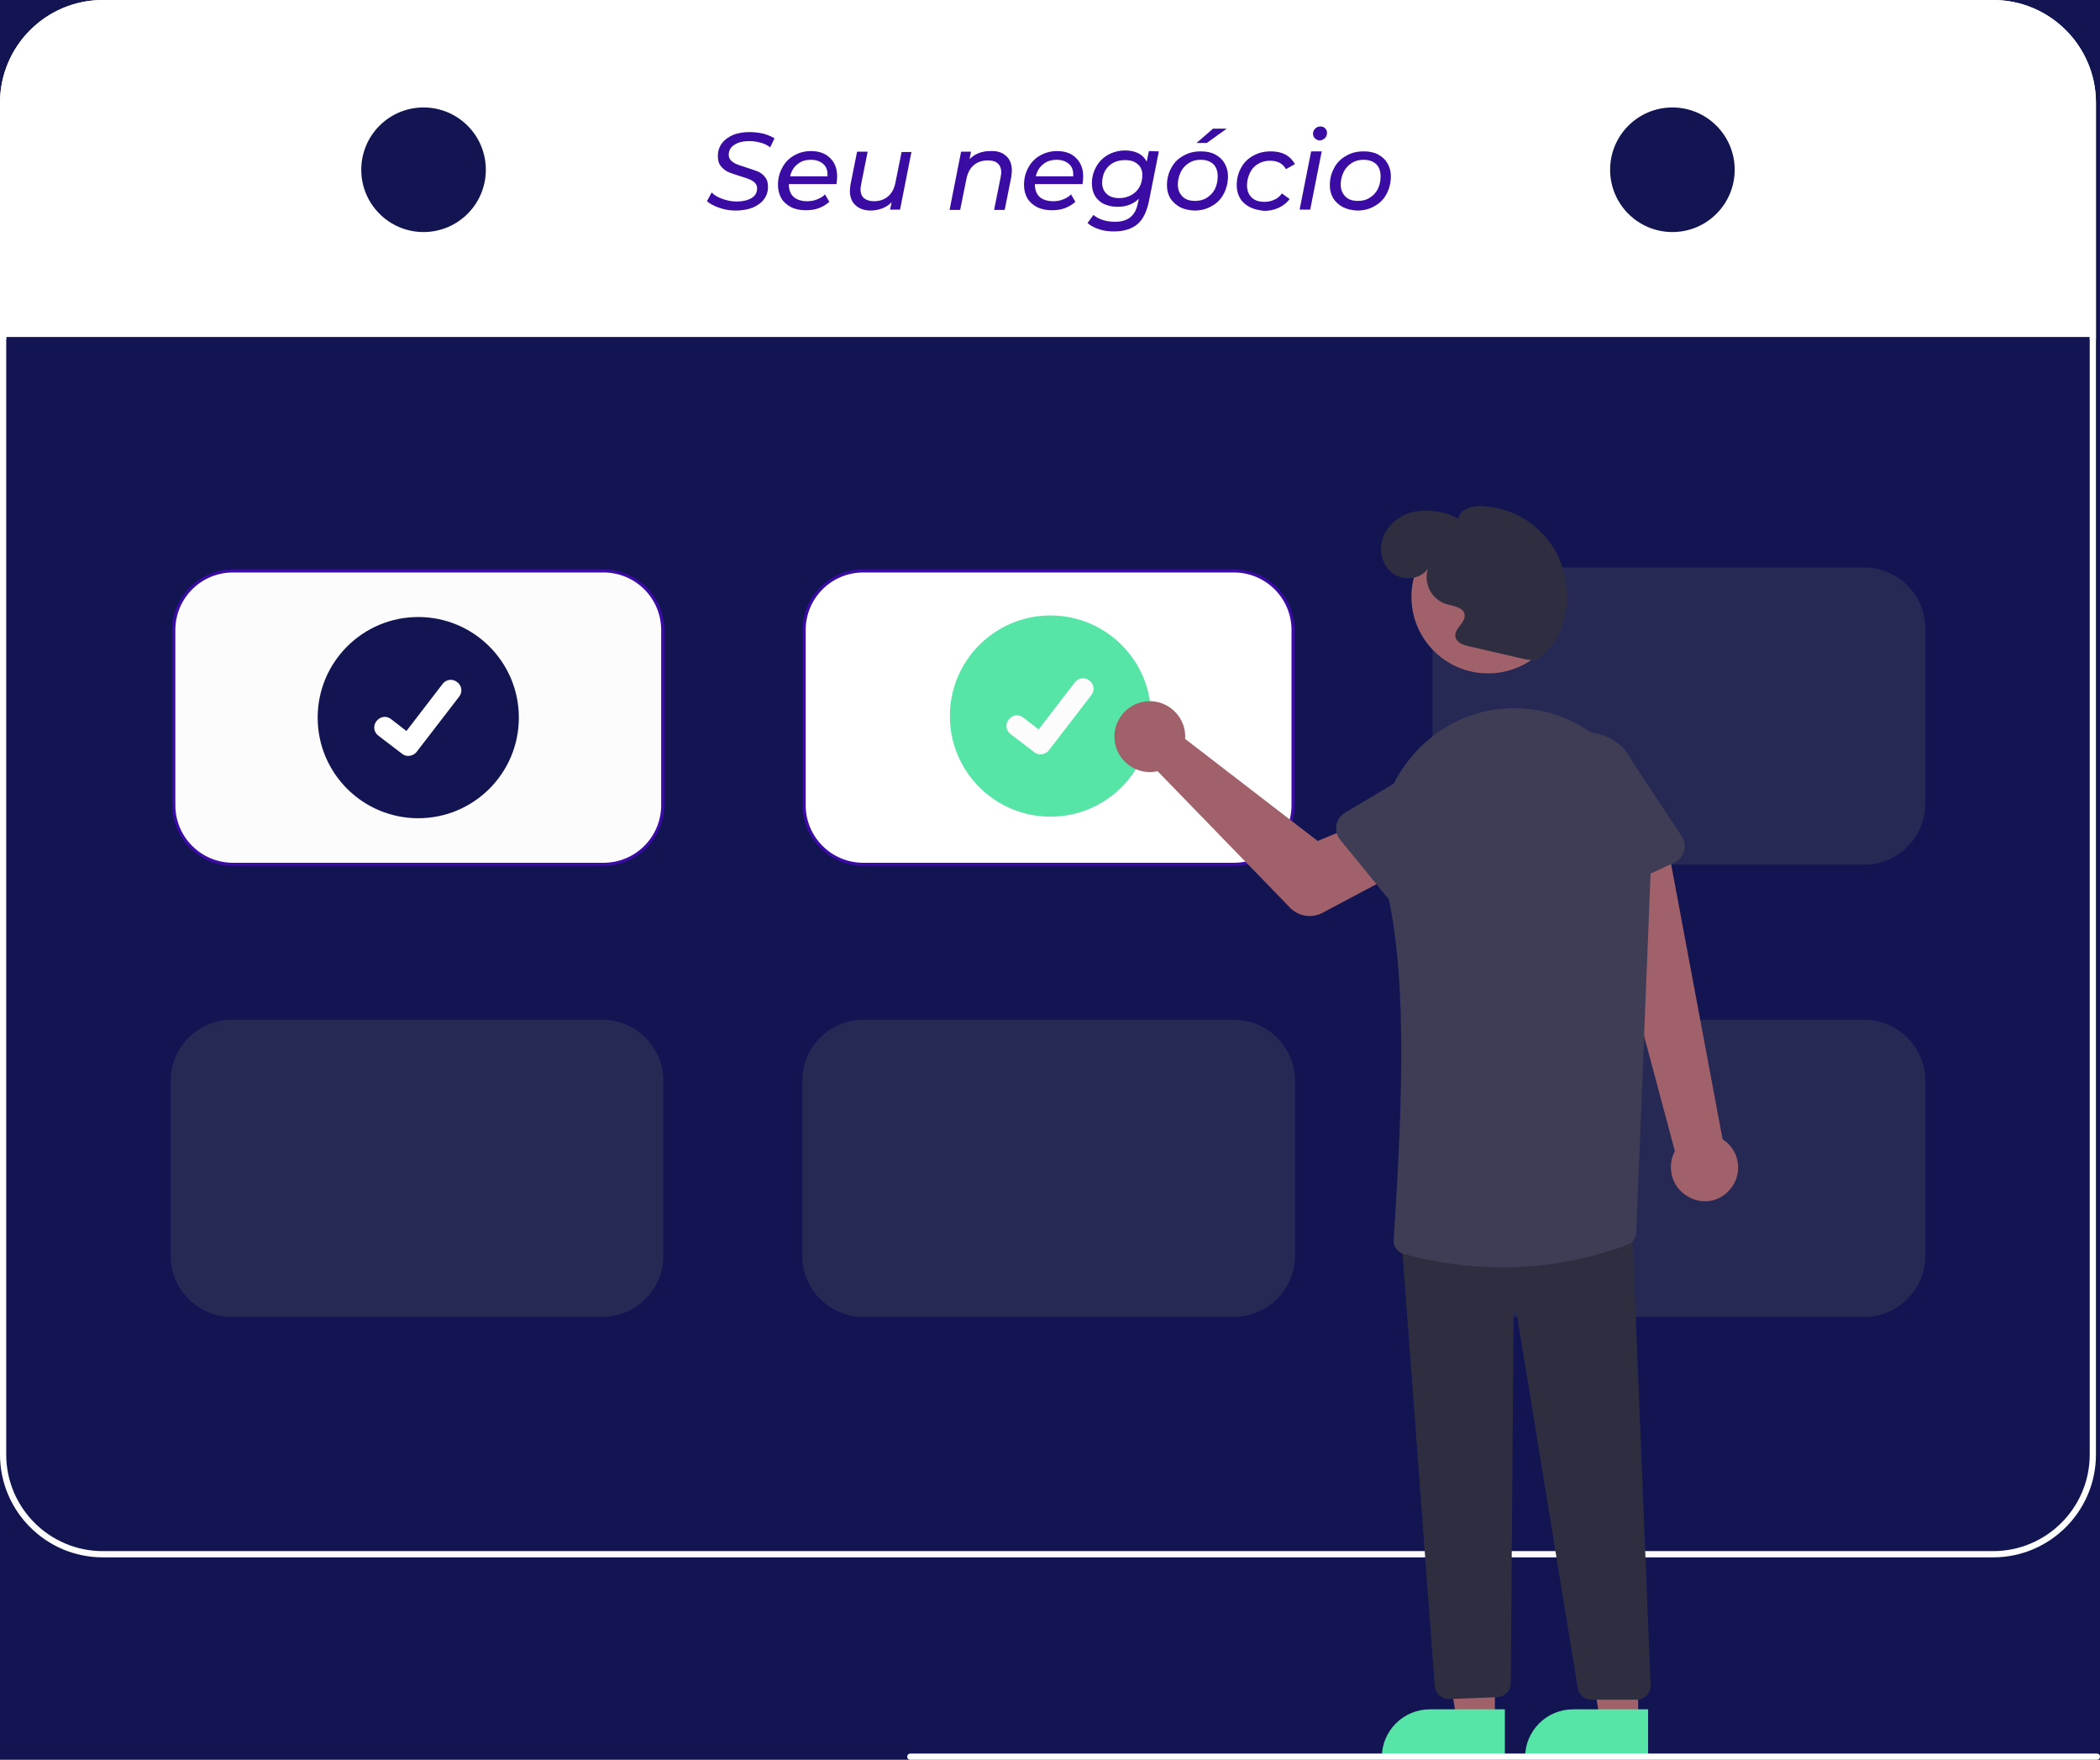 <?xml version="1.0" encoding="utf-8"?>
<!-- Generator: Adobe Illustrator 23.0.6, SVG Export Plug-In . SVG Version: 6.00 Build 0)  -->
<svg version="1.1" id="b4399b83-2ecd-46d4-bd64-e276547eb0bb"
	 xmlns="http://www.w3.org/2000/svg" xmlns:xlink="http://www.w3.org/1999/xlink" x="0px" y="0px" viewBox="0 0 674.3 565"
	 style="enable-background:new 0 0 674.3 565;" xml:space="preserve">
<style type="text/css">
	.st0{fill:#131552;}
	.st1{fill:#FFFFFF;}
	.st2{fill:#FCFCFC;stroke:#3A0CA3;stroke-miterlimit:10;}
	.st3{fill:#FFFFFF;stroke:#3A0CA3;stroke-miterlimit:10;}
	.st4{fill:#262954;}
	.st5{fill:#56E5A6;}
	.st6{fill:#FCFCFC;}
	.st7{fill:#A0616A;}
	.st8{fill:#2F2E41;}
	.st9{fill:#3F3D56;}
	.st10{fill:#3A0CA3;}
</style>
<rect x="-4" class="st0" width="682.9" height="565"/>
<path class="st1" d="M673,33v76h-2v-0.8H2v0.8H0V33C0,14.8,14.8,0,33,0h607C658.2,0,673,14.8,673,33z"/>
<path class="st1" d="M640,0H33C14.8,0,0,14.8,0,33v434c0,18.2,14.8,33,33,33h607c18.2,0,33-14.8,33-33V33C673,14.8,658.2,0,640,0z
	 M671,467c0,17.1-13.9,31-31,31H33c-17.1,0-31-13.9-31-31V33C2,15.9,15.9,2,33,2h607c17.1,0,31,13.9,31,31V467z"/>
<circle class="st0" cx="136" cy="54.5" r="20"/>
<circle class="st0" cx="537" cy="54.5" r="20"/>
<path class="st2" d="M193.8,277.5h-119c-10.5,0-19-8.5-19-19v-56.2c0-10.5,8.5-19,19-19h119c10.5,0,19,8.5,19,19v56.2
	C212.8,269,204.3,277.5,193.8,277.5z"/>
<path class="st3" d="M396.2,277.5h-119c-10.5,0-19-8.5-19-19v-56.2c0-10.5,8.5-19,19-19h119c10.5,0,19,8.5,19,19v56.2
	C415.2,269,406.7,277.5,396.2,277.5z"/>
<path class="st4" d="M396.2,422.8h-119c-10.8,0-19.6-8.8-19.6-19.6V347c0-10.8,8.8-19.6,19.6-19.6h119c10.8,0,19.6,8.8,19.6,19.6
	v56.2C415.8,414,407,422.8,396.2,422.8z"/>
<path class="st4" d="M193.4,422.8h-119c-10.8,0-19.6-8.8-19.6-19.6V347c0-10.8,8.8-19.6,19.6-19.6h119c10.8,0,19.6,8.8,19.6,19.6
	v56.2C213,414,204.2,422.8,193.4,422.8z"/>
<path class="st4" d="M598.6,422.8h-119c-10.8,0-19.6-8.8-19.6-19.6V347c0-10.8,8.8-19.6,19.6-19.6h119c10.8,0,19.6,8.8,19.6,19.6
	v56.2C618.2,414,609.4,422.8,598.6,422.8z"/>
<path class="st4" d="M598.6,277.6h-119c-10.8,0-19.6-8.8-19.6-19.6v-56.2c0-10.8,8.8-19.6,19.6-19.6h119c10.8,0,19.6,8.8,19.6,19.6
	V258C618.2,268.8,609.4,277.6,598.6,277.6z"/>
<circle class="st0" cx="134.3" cy="230.4" r="32.3"/>
<path class="st1" d="M131.1,242.7c-0.7,0-1.4-0.2-2-0.7l0,0l-7.6-5.8c-1.5-1.1-1.8-3.2-0.6-4.7s3.2-1.8,4.7-0.6l0,0l4.9,3.8
	l11.6-15.1c1.1-1.5,3.2-1.8,4.7-0.6l0,0l-0.1,0.1l0.1-0.1c1.5,1.1,1.8,3.2,0.6,4.7l-13.7,17.8C133.1,242.2,132.1,242.7,131.1,242.7z
	"/>
<circle class="st5" cx="337.3" cy="229.9" r="32.3"/>
<path class="st6" d="M334.1,242.2c-0.7,0-1.4-0.2-2-0.7l0,0l-7.6-5.8c-1.5-1.1-1.8-3.2-0.6-4.7s3.2-1.8,4.7-0.6l0,0l4.9,3.8
	l11.6-15.1c1.1-1.5,3.2-1.8,4.7-0.6l0,0l-0.1,0.1l0.1-0.1c1.5,1.1,1.8,3.2,0.6,4.7L336.7,241C336.1,241.7,335.1,242.2,334.1,242.2z"
	/>
<path class="st7" d="M555.3,382.1c4-4.4,3.7-11.2-0.7-15.2c-0.5-0.4-1-0.8-1.5-1.2l-18-96.2l-21.9,8.1l24.6,92
	c-2.8,5.2-0.9,11.8,4.3,14.6C546.5,386.8,552,385.9,555.3,382.1L555.3,382.1z"/>
<path class="st7" d="M380.5,235.4c0.1,0.6,0.1,1.2,0,1.8l42.6,32.8l12.1-5l9.9,17.2l-20.5,10.9c-3.4,1.8-7.6,1.1-10.3-1.6
	l-42.6-43.9c-6.1,1.4-12.2-2.5-13.6-8.6s2.5-12.2,8.6-13.6c6.1-1.4,12.2,2.5,13.6,8.6C380.4,234.5,380.5,234.9,380.5,235.4
	L380.5,235.4z"/>
<polygon class="st7" points="480,552.8 467.8,552.8 461.9,515.6 480,515.6 "/>
<path class="st5" d="M483.2,564.7h-39.5v-0.5c0-8.5,6.9-15.4,15.4-15.4l0,0l0,0h24.1V564.7z"/>
<polygon class="st7" points="526,552.8 513.8,552.8 507.9,515.6 526,515.6 "/>
<path class="st5" d="M529.2,564.7h-39.5v-0.5c0-8.5,6.9-15.4,15.4-15.4l0,0l0,0h24.1V564.7z"/>
<path class="st8" d="M465.2,545.5c-2.3,0-4.3-1.8-4.5-4.1L450,397.7h0.5l73.5-6v0.5l6,148.8c0.1,2.5-1.8,4.6-4.3,4.7
	c-0.1,0-0.1,0-0.2,0H511c-2.2,0-4.1-1.6-4.4-3.8L487,421.6c0-0.3-0.3-0.5-0.6-0.4c-0.2,0-0.4,0.2-0.4,0.5l-0.9,118.7
	c0,2.4-1.9,4.3-4.3,4.5l-15.4,0.6C465.4,545.5,465.3,545.5,465.2,545.5z"/>
<circle class="st7" cx="477.8" cy="191.6" r="24.6"/>
<path class="st9" d="M482.5,406.9c-10.7,0-21.4-1.5-31.8-4.3c-2.1-0.6-3.4-2.6-3.2-4.7c3.3-49.7,4.1-88.3-2.9-114.9
	c-3-11.4-1.6-23.3,3.7-32.9c8-14.3,22.7-23,38.3-22.7l0,0c0.7,0,1.5,0,2.3,0.1c23.8,1.2,42.3,22.7,41.3,47.9l-4.8,120.2
	c0,1.8-1.1,3.4-2.8,4C509.8,404.4,496.2,406.9,482.5,406.9z"/>
<path class="st9" d="M448.7,292.1l-18.4-22.5c-2-2.5-1.6-6.1,0.8-8.1c0.2-0.2,0.5-0.3,0.7-0.5l24.9-14.9c6.9-5.5,17-4.5,22.5,2.4
	s4.5,16.9-2.3,22.4l-19.5,21.4c-2.1,2.4-5.8,2.5-8.1,0.4C449.1,292.6,448.9,292.4,448.7,292.1L448.7,292.1z"/>
<path class="st9" d="M506.6,289.3c-1.5-0.7-2.7-2-3.2-3.6l-8.3-27.7c-3.7-8-0.3-17.5,7.7-21.3c8-3.7,17.5-0.3,21.2,7.6l16,24.2
	c1.8,2.7,1,6.2-1.6,8c-0.2,0.2-0.5,0.3-0.7,0.4l-26.4,12.3C509.9,290,508.1,290,506.6,289.3z"/>
<path class="st8" d="M489.9,211.7l-18.2-4.2c-1.9-0.4-4.1-1.2-4.4-3.2c-0.3-2.6,3.3-4.4,3-6.9s-3.7-2.8-6.1-3.5
	c-4.6-1.6-7.2-6.6-5.7-11.3c-2.6,3.7-8.5,4-11.9,1s-4-8.3-2-12.3c2.2-4,6.2-6.7,10.7-7.2s9,0.3,13,2.4c0.3-2.8,3.8-4,6.7-4
	c12.1,0.1,22.8,7.9,26.6,19.4c3.5,11.3,1.2,23.6-8.6,30.2L489.9,211.7z"/>
<path class="st1" d="M673.3,565h-381c-0.6,0-1-0.4-1-1s0.4-1,1-1h381c0.6,0,1,0.4,1,1S673.8,565,673.3,565z"/>
<g>
	<path class="st10" d="M230.9,66.7c-1.7-0.6-3-1.3-3.9-2.1l1.5-2.8c0.9,0.9,2.1,1.6,3.6,2.1c1.4,0.5,2.9,0.8,4.4,0.8
		c2,0,3.6-0.4,4.8-1.1c1.2-0.7,1.8-1.8,1.8-3.1c0-0.7-0.2-1.3-0.7-1.8s-1-0.8-1.7-1.1s-1.6-0.6-2.9-1c-1.6-0.5-2.8-0.9-3.8-1.3
		c-1-0.4-1.8-1.1-2.5-1.9c-0.7-0.8-1-1.9-1-3.3c0-1.5,0.4-2.9,1.3-4.1c0.9-1.2,2.1-2,3.6-2.7c1.6-0.6,3.3-0.9,5.3-0.9
		c1.5,0,3,0.2,4.4,0.5c1.4,0.4,2.6,0.9,3.6,1.5l-1.4,2.9c-0.9-0.7-1.9-1.2-3.1-1.5c-1.1-0.3-2.3-0.5-3.6-0.5c-2,0-3.6,0.4-4.8,1.2
		s-1.8,1.8-1.8,3.2c0,0.7,0.2,1.3,0.7,1.8s1.1,0.9,1.8,1.2s1.7,0.6,2.9,1c1.5,0.5,2.8,0.9,3.8,1.3c1,0.4,1.8,1,2.4,1.8
		c0.7,0.8,1,1.8,1,3.1c0,1.6-0.4,2.9-1.3,4.1c-0.9,1.2-2.1,2-3.7,2.7c-1.6,0.6-3.4,0.9-5.4,0.9C234.4,67.6,232.6,67.3,230.9,66.7z"
		/>
	<path class="st10" d="M253.3,59v0.2c0,1.7,0.5,3.1,1.5,4c1,0.9,2.5,1.4,4.4,1.4c1.2,0,2.2-0.2,3.2-0.6s1.9-0.9,2.5-1.6l1.4,2.4
		c-0.9,0.8-2,1.5-3.3,2s-2.7,0.7-4.2,0.7c-1.8,0-3.4-0.3-4.8-1c-1.3-0.7-2.4-1.6-3.1-2.8c-0.7-1.2-1.1-2.7-1.1-4.3
		c0-2.1,0.5-4,1.4-5.6c0.9-1.7,2.2-3,3.8-3.9s3.4-1.4,5.4-1.4c2.5,0,4.6,0.7,6.1,2.2c1.5,1.4,2.3,3.4,2.3,5.9c0,0.8-0.1,1.6-0.2,2.5
		h-15.3L253.3,59L253.3,59z M256.1,52.7c-1.2,0.9-2,2.2-2.4,3.9h12c0.1-1.7-0.3-3-1.3-3.9s-2.3-1.4-4-1.4S257.3,51.7,256.1,52.7z"/>
	<path class="st10" d="M292.7,48.6L289,67.3h-3.2l0.5-2.4c-0.8,0.9-1.8,1.5-3,2c-1.1,0.4-2.4,0.7-3.7,0.7c-2.1,0-3.7-0.6-4.9-1.7
		c-1.2-1.1-1.8-2.6-1.8-4.6c0-0.7,0.1-1.4,0.2-2.1l2.1-10.5h3.4l-2.1,10.5c-0.1,0.6-0.2,1.2-0.2,1.6c0,1.2,0.4,2.2,1.1,2.8
		c0.7,0.6,1.8,1,3.2,1c1.8,0,3.3-0.5,4.5-1.5s2-2.5,2.4-4.4l2-9.9h3.2V48.6z"/>
	<path class="st10" d="M323.1,50.1c1.2,1.1,1.8,2.6,1.8,4.6c0,0.7-0.1,1.4-0.2,2.2l-2.1,10.5h-3.4l2.1-10.5c0.1-0.6,0.2-1.2,0.2-1.6
		c0-1.2-0.4-2.2-1.1-2.8c-0.7-0.7-1.8-1-3.2-1c-1.8,0-3.3,0.5-4.5,1.5s-2,2.5-2.4,4.5l-2,9.9h-3.4l3.7-18.7h3.2l-0.5,2.4
		c1.7-1.7,3.9-2.6,6.8-2.6C320.3,48.4,321.9,49,323.1,50.1z"/>
	<path class="st10" d="M332.3,59v0.2c0,1.7,0.5,3.1,1.5,4c1,0.9,2.5,1.4,4.4,1.4c1.2,0,2.2-0.2,3.2-0.6s1.9-0.9,2.5-1.6l1.4,2.4
		c-0.9,0.8-2,1.5-3.3,2s-2.7,0.7-4.2,0.7c-1.8,0-3.4-0.3-4.8-1c-1.3-0.7-2.4-1.6-3.1-2.8s-1.1-2.7-1.1-4.3c0-2.1,0.5-4,1.4-5.6
		c0.9-1.7,2.2-3,3.8-3.9c1.6-0.9,3.4-1.4,5.4-1.4c2.5,0,4.6,0.7,6.1,2.2s2.3,3.4,2.3,5.9c0,0.8-0.1,1.6-0.2,2.5h-15.3L332.3,59
		L332.3,59z M335,52.7c-1.2,0.9-2,2.2-2.4,3.9h12c0.1-1.7-0.3-3-1.3-3.9s-2.3-1.4-4-1.4C337.7,51.3,336.2,51.7,335,52.7z"/>
	<path class="st10" d="M372.1,48.6l-3.2,16.1c-0.7,3.3-1.9,5.8-3.7,7.3c-1.8,1.5-4.3,2.3-7.5,2.3c-1.8,0-3.4-0.2-4.8-0.7
		c-1.5-0.5-2.7-1.1-3.7-2l1.9-2.6c0.8,0.7,1.7,1.2,2.9,1.6c1.2,0.4,2.5,0.6,4,0.6c2.2,0,3.8-0.5,5-1.5s2-2.5,2.4-4.6l0.3-1.3
		c-1.8,1.7-4,2.6-6.8,2.6c-1.6,0-3.1-0.3-4.4-0.9s-2.2-1.5-2.9-2.6c-0.7-1.2-1-2.5-1-4.1c0-1.9,0.5-3.7,1.4-5.3s2.2-2.9,3.8-3.8
		c1.6-0.9,3.5-1.4,5.5-1.4c1.6,0,3,0.3,4.2,0.9c1.2,0.6,2.1,1.5,2.7,2.7l0.7-3.4L372.1,48.6L372.1,48.6z M363.3,62.6
		c1.1-0.6,2-1.5,2.6-2.6s0.9-2.4,0.9-3.8c0-1.5-0.5-2.7-1.5-3.5c-1-0.9-2.3-1.3-4.1-1.3c-1.4,0-2.7,0.3-3.8,0.9
		c-1.1,0.6-2,1.5-2.6,2.6s-0.9,2.4-0.9,3.8c0,1.5,0.5,2.7,1.5,3.6c1,0.9,2.3,1.3,4.1,1.3C361,63.6,362.2,63.2,363.3,62.6z"/>
	<path class="st10" d="M378.9,66.5c-1.3-0.7-2.3-1.6-3.1-2.8c-0.7-1.2-1.1-2.6-1.1-4.2c0-2.1,0.5-4,1.4-5.6c0.9-1.7,2.2-3,3.9-3.9
		c1.7-1,3.5-1.4,5.6-1.4c1.8,0,3.3,0.3,4.6,1c1.3,0.7,2.3,1.6,3,2.8s1.1,2.6,1.1,4.2c0,2.1-0.5,4-1.4,5.7s-2.2,3-3.9,3.9
		c-1.7,1-3.5,1.4-5.6,1.4C381.8,67.5,380.2,67.2,378.9,66.5z M387.5,63.5c1.1-0.7,2-1.6,2.6-2.8s0.9-2.6,0.9-4.1
		c0-1.7-0.5-3-1.4-3.9c-1-0.9-2.3-1.4-4.1-1.4c-1.4,0-2.6,0.3-3.7,1s-2,1.6-2.6,2.8s-1,2.6-1,4.1c0,1.6,0.5,2.9,1.5,3.9
		s2.3,1.4,4.1,1.4C385.1,64.5,386.4,64.2,387.5,63.5z M389.5,41.3h4.4l-6.4,4.6h-3.3L389.5,41.3z"/>
	<path class="st10" d="M401.3,66.5c-1.3-0.7-2.4-1.6-3.1-2.8s-1.1-2.6-1.1-4.2c0-2.1,0.5-4,1.4-5.6c0.9-1.7,2.2-3,3.9-3.9
		c1.7-1,3.6-1.4,5.7-1.4c3.7,0,6.2,1.4,7.7,4.1l-2.9,1.6c-1-1.8-2.7-2.7-5.1-2.7c-1.4,0-2.6,0.3-3.8,1s-2,1.6-2.6,2.8s-1,2.6-1,4.1
		c0,1.6,0.5,2.9,1.5,3.9s2.4,1.4,4.1,1.4c1.1,0,2.2-0.2,3.2-0.7c1-0.4,1.8-1.1,2.4-2l2.5,1.8c-0.9,1.2-2,2.1-3.5,2.8s-3,1-4.7,1
		C404.2,67.5,402.7,67.2,401.3,66.5z"/>
	<path class="st10" d="M421,48.6h3.4l-3.7,18.7h-3.4L421,48.6z M422.2,44.4c-0.4-0.4-0.6-0.9-0.6-1.4c0-0.7,0.2-1.2,0.7-1.7
		s1-0.7,1.7-0.7c0.6,0,1.1,0.2,1.5,0.6c0.4,0.4,0.6,0.9,0.6,1.4c0,0.7-0.2,1.3-0.7,1.8c-0.5,0.4-1.1,0.7-1.8,0.7
		C423.1,45,422.6,44.8,422.2,44.4z"/>
	<path class="st10" d="M431.2,66.5c-1.3-0.7-2.3-1.6-3.1-2.8c-0.7-1.2-1.1-2.6-1.1-4.2c0-2.1,0.5-4,1.4-5.6c0.9-1.7,2.2-3,3.9-3.9
		c1.7-1,3.5-1.4,5.6-1.4c1.8,0,3.3,0.3,4.6,1c1.3,0.7,2.3,1.6,3,2.8s1.1,2.6,1.1,4.2c0,2.1-0.5,4-1.4,5.7s-2.2,3-3.9,3.9
		c-1.7,1-3.5,1.4-5.6,1.4C434.1,67.5,432.6,67.2,431.2,66.5z M439.8,63.5c1.1-0.7,2-1.6,2.6-2.8s0.9-2.6,0.9-4.1
		c0-1.7-0.5-3-1.4-3.9c-1-0.9-2.3-1.4-4.1-1.4c-1.4,0-2.6,0.3-3.7,1s-2,1.6-2.6,2.8s-1,2.6-1,4.1c0,1.6,0.5,2.9,1.5,3.9
		s2.3,1.4,4.1,1.4C437.5,64.5,438.7,64.2,439.8,63.5z"/>
</g>
</svg>
